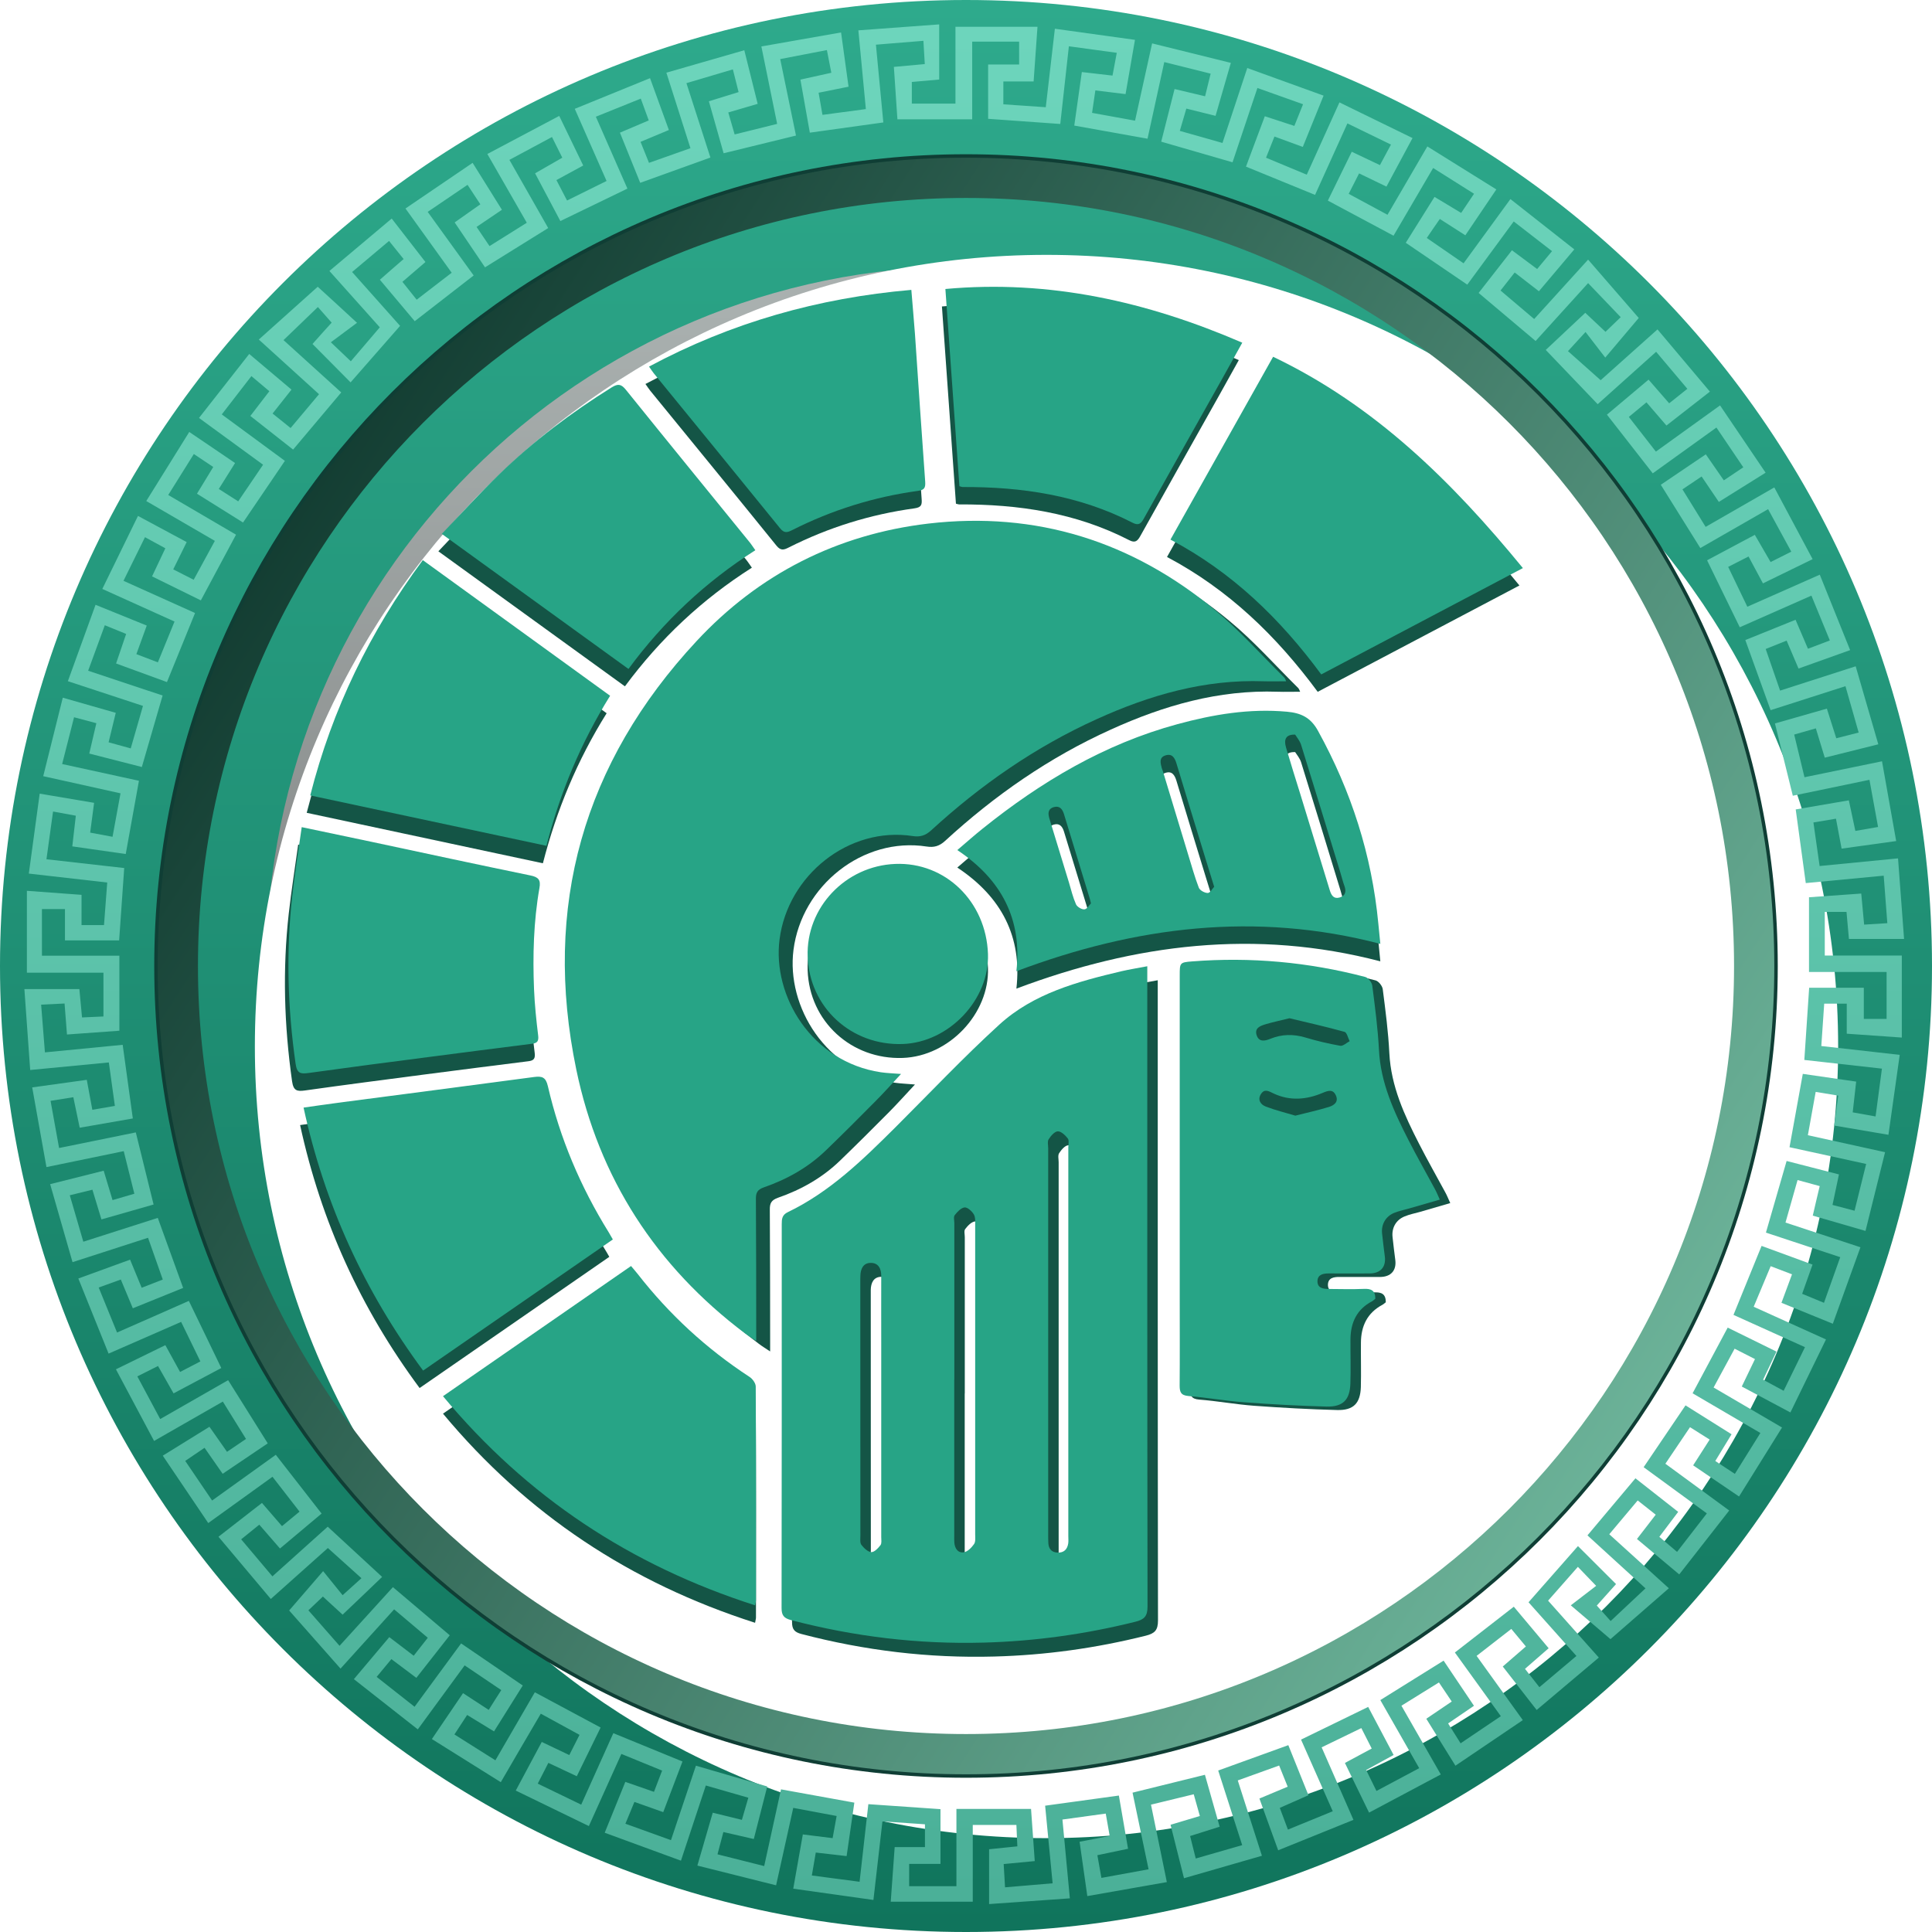 <svg width="20" height="20" viewBox="0 0 24 24" fill="none" xmlns="http://www.w3.org/2000/svg">
    <path d="M12 22.267C17.67 22.267 22.267 17.67 22.267 12C22.267 6.33 17.67 1.733 12 1.733C6.33 1.733 1.733 6.33 1.733 12C1.733 17.67 6.33 22.267 12 22.267Z" fill="url(#paint0_linear_13159_21113)"/>
    <path d="M12 24C18.627 24 24 18.627 24 12C24 5.373 18.627 0 12 0C5.373 0 0 5.373 0 12C0 18.627 5.373 24 12 24Z" fill="url(#paint1_linear_13159_21113)"/>
    <path d="M12 20.158C16.505 20.158 20.158 16.505 20.158 12C20.158 7.495 16.505 3.842 12 3.842C7.495 3.842 3.842 7.495 3.842 12C3.842 16.505 7.495 20.158 12 20.158Z" fill="url(#paint2_linear_13159_21113)"/>
    <path d="M12 19.691C16.248 19.691 19.691 16.248 19.691 12C19.691 7.752 16.248 4.309 12 4.309C7.752 4.309 4.309 7.752 4.309 12C4.309 16.248 7.752 19.691 12 19.691Z" stroke="url(#paint3_linear_13159_21113)" stroke-width="2"/>
    <g filter="url(#filter0_i_13159_21113)">
        <path d="M12 21.834C17.431 21.834 21.834 17.431 21.834 12C21.834 6.569 17.431 2.166 12 2.166C6.569 2.166 2.166 6.569 2.166 12C2.166 17.431 6.569 21.834 12 21.834Z" fill="url(#paint4_linear_13159_21113)"/>
    </g>
    <path d="M12 21.834C17.431 21.834 21.834 17.431 21.834 12C21.834 6.569 17.431 2.166 12 2.166C6.569 2.166 2.166 6.569 2.166 12C2.166 17.431 6.569 21.834 12 21.834Z" stroke="#0F3E35" stroke-width="0.5"/>
    <path d="M18.016 14.945C17.881 14.984 17.758 15.02 17.635 15.056C17.572 15.073 17.508 15.086 17.448 15.111C17.34 15.155 17.286 15.255 17.299 15.369C17.309 15.464 17.321 15.559 17.333 15.653C17.349 15.783 17.278 15.862 17.144 15.863C16.976 15.863 16.807 15.864 16.638 15.863C16.567 15.862 16.498 15.875 16.496 15.959C16.495 16.045 16.568 16.055 16.637 16.055C16.783 16.056 16.929 16.06 17.074 16.054C17.162 16.051 17.215 16.074 17.215 16.177C17.204 16.185 17.19 16.199 17.174 16.208C16.984 16.309 16.907 16.474 16.906 16.68C16.904 16.864 16.91 17.048 16.905 17.232C16.898 17.432 16.814 17.521 16.61 17.516C16.266 17.507 15.922 17.488 15.579 17.463C15.35 17.446 15.124 17.404 14.895 17.386C14.799 17.378 14.784 17.336 14.784 17.254C14.787 16.906 14.785 16.557 14.785 16.209C14.785 14.86 14.785 13.512 14.785 12.163C14.785 12.003 14.785 11.998 14.938 11.986C15.666 11.929 16.383 11.995 17.088 12.179C17.126 12.189 17.172 12.248 17.177 12.288C17.211 12.553 17.246 12.818 17.259 13.084C17.28 13.494 17.446 13.853 17.628 14.208C17.732 14.412 17.846 14.612 17.955 14.814C17.975 14.85 17.99 14.889 18.016 14.946L18.016 14.945Z" fill="#145546"/>
    <path d="M16.369 8.594C15.859 7.903 15.261 7.323 14.497 6.919C14.922 6.16 15.343 5.411 15.771 4.649C17.038 5.253 17.997 6.201 18.875 7.273C18.034 7.717 17.209 8.151 16.369 8.594Z" fill="#145546"/>
    <path d="M5.212 17.242C4.481 16.255 3.989 15.177 3.728 13.976C3.878 13.954 4.016 13.934 4.155 13.915C4.967 13.809 5.779 13.704 6.59 13.596C6.69 13.582 6.736 13.597 6.762 13.71C6.912 14.356 7.167 14.96 7.517 15.524C7.533 15.549 7.548 15.576 7.569 15.613C6.786 16.155 6.006 16.694 5.212 17.243V17.242Z" fill="#145546"/>
    <path d="M6.744 10.724C5.762 10.514 4.792 10.307 3.81 10.097C4.084 9.024 4.553 8.063 5.209 7.175C5.987 7.738 6.758 8.296 7.536 8.86C7.172 9.442 6.915 10.06 6.744 10.724V10.724Z" fill="#145546"/>
    <path d="M3.704 10.492C4.008 10.556 4.284 10.614 4.56 10.672C5.222 10.812 5.882 10.955 6.545 11.091C6.645 11.112 6.676 11.146 6.658 11.249C6.584 11.665 6.573 12.086 6.591 12.507C6.599 12.698 6.618 12.889 6.642 13.078C6.651 13.149 6.632 13.175 6.564 13.183C6.136 13.237 5.707 13.291 5.279 13.347C4.783 13.412 4.286 13.476 3.79 13.546C3.69 13.56 3.645 13.551 3.628 13.431C3.53 12.738 3.509 12.044 3.587 11.349C3.618 11.069 3.663 10.791 3.704 10.492Z" fill="#145546"/>
    <path d="M11.875 6.257C11.817 5.441 11.759 4.628 11.701 3.807C12.994 3.688 14.206 3.962 15.389 4.473C15.303 4.627 15.224 4.771 15.144 4.913C14.818 5.494 14.491 6.075 14.167 6.656C14.132 6.719 14.103 6.75 14.027 6.71C13.364 6.369 12.65 6.263 11.914 6.266C11.907 6.266 11.899 6.263 11.875 6.257L11.875 6.257Z" fill="#145546"/>
    <path d="M5.445 6.849C5.692 6.591 5.918 6.342 6.159 6.108C6.583 5.696 7.053 5.341 7.556 5.029C7.634 4.98 7.674 4.987 7.732 5.059C8.241 5.691 8.754 6.319 9.266 6.949C9.29 6.978 9.31 7.01 9.34 7.052C8.722 7.445 8.201 7.934 7.763 8.526C6.995 7.97 6.234 7.419 5.445 6.848V6.849Z" fill="#145546"/>
    <path d="M8.018 4.77C9.04 4.224 10.121 3.917 11.277 3.818C11.293 4.009 11.31 4.187 11.322 4.366C11.365 4.977 11.405 5.588 11.449 6.199C11.455 6.274 11.443 6.303 11.359 6.315C10.812 6.39 10.292 6.552 9.8 6.8C9.739 6.831 9.7 6.845 9.646 6.779C9.126 6.135 8.601 5.496 8.078 4.854C8.059 4.831 8.043 4.805 8.018 4.77V4.77Z" fill="#145546"/>
    <path d="M9.38 20.159C7.834 19.664 6.546 18.813 5.503 17.561C6.285 17.019 7.057 16.485 7.839 15.944C7.869 15.979 7.896 16.01 7.921 16.042C8.313 16.544 8.775 16.971 9.309 17.319C9.347 17.344 9.388 17.399 9.388 17.44C9.393 18.325 9.391 19.209 9.391 20.094C9.391 20.109 9.386 20.124 9.38 20.158V20.159Z" fill="#145546"/>
    <path d="M14.382 12.177V12.326C14.382 14.927 14.381 17.529 14.385 20.13C14.385 20.251 14.345 20.291 14.234 20.319C13.615 20.474 12.989 20.561 12.351 20.578C11.538 20.6 10.741 20.504 9.955 20.298C9.868 20.275 9.839 20.239 9.839 20.15C9.842 18.56 9.841 16.97 9.841 15.38C9.841 15.316 9.845 15.265 9.916 15.231C10.44 14.979 10.848 14.581 11.253 14.177C11.681 13.75 12.097 13.309 12.543 12.902C12.968 12.515 13.514 12.367 14.061 12.238C14.161 12.215 14.262 12.199 14.382 12.177ZM13.151 16.839C13.151 17.636 13.151 18.432 13.151 19.229C13.151 19.267 13.15 19.305 13.153 19.343C13.157 19.415 13.195 19.457 13.268 19.46C13.346 19.463 13.389 19.42 13.399 19.346C13.404 19.315 13.401 19.284 13.401 19.254C13.401 17.645 13.401 16.037 13.401 14.429C13.401 14.39 13.413 14.341 13.395 14.316C13.364 14.276 13.312 14.226 13.271 14.227C13.231 14.228 13.184 14.283 13.157 14.325C13.139 14.353 13.151 14.4 13.151 14.438C13.151 15.238 13.151 16.038 13.151 16.839ZM11.984 17.311C11.984 17.958 11.984 18.605 11.984 19.253C11.984 19.28 11.983 19.306 11.985 19.333C11.989 19.408 12.029 19.468 12.104 19.456C12.151 19.448 12.2 19.398 12.23 19.354C12.251 19.324 12.243 19.273 12.243 19.231C12.244 17.952 12.244 16.672 12.243 15.393C12.243 15.348 12.248 15.294 12.226 15.259C12.203 15.219 12.149 15.169 12.113 15.173C12.068 15.177 12.021 15.227 11.99 15.268C11.973 15.29 11.985 15.334 11.985 15.369C11.985 16.016 11.985 16.663 11.985 17.311H11.984ZM11.077 17.669C11.077 17.397 11.077 17.125 11.077 16.853C11.077 16.578 11.076 16.302 11.077 16.026C11.078 15.932 11.042 15.86 10.945 15.861C10.852 15.863 10.819 15.936 10.817 16.022C10.817 16.038 10.817 16.053 10.817 16.068C10.817 17.129 10.817 18.191 10.818 19.252C10.818 19.29 10.811 19.337 10.83 19.363C10.861 19.404 10.909 19.452 10.953 19.454C10.991 19.456 11.039 19.405 11.068 19.367C11.085 19.344 11.077 19.301 11.077 19.267C11.077 18.734 11.077 18.202 11.077 17.669V17.669Z" fill="#145546"/>
    <path d="M16.151 8.593C16.053 8.593 15.963 8.596 15.872 8.593C15.14 8.567 14.457 8.764 13.799 9.063C13.035 9.408 12.355 9.881 11.739 10.447C11.669 10.511 11.603 10.53 11.512 10.516C10.718 10.393 9.959 11.003 9.857 11.8C9.767 12.5 10.256 13.321 11.116 13.45C11.19 13.461 11.265 13.463 11.366 13.472C11.25 13.596 11.152 13.706 11.049 13.81C10.846 14.015 10.643 14.217 10.436 14.417C10.215 14.631 9.952 14.779 9.664 14.879C9.583 14.908 9.562 14.946 9.563 15.026C9.567 15.563 9.566 16.099 9.567 16.635C9.567 16.677 9.567 16.719 9.567 16.788C9.509 16.749 9.465 16.723 9.425 16.692C8.322 15.86 7.612 14.764 7.332 13.417C6.912 11.394 7.421 9.605 8.826 8.094C9.6 7.262 10.572 6.767 11.706 6.634C13.046 6.478 14.239 6.855 15.272 7.713C15.578 7.966 15.843 8.267 16.126 8.546C16.138 8.558 16.143 8.577 16.151 8.593V8.593Z" fill="#145546"/>
    <path d="M12.626 12.281C12.699 11.636 12.441 11.141 11.892 10.777C12.003 10.683 12.102 10.594 12.206 10.511C12.932 9.928 13.72 9.458 14.626 9.212C15.07 9.092 15.521 9.016 15.986 9.058C16.162 9.074 16.282 9.129 16.374 9.297C16.786 10.045 17.041 10.839 17.122 11.688C17.13 11.771 17.138 11.854 17.147 11.942C15.597 11.537 14.104 11.725 12.626 12.281H12.626ZM16.09 9.343C15.977 9.338 15.945 9.398 15.975 9.501C16.032 9.695 16.093 9.888 16.153 10.082C16.275 10.48 16.398 10.877 16.519 11.276C16.538 11.338 16.567 11.385 16.638 11.367C16.714 11.347 16.726 11.292 16.701 11.223C16.681 11.169 16.668 11.113 16.651 11.058C16.489 10.529 16.328 9.999 16.163 9.47C16.147 9.418 16.108 9.374 16.089 9.343H16.09ZM15.083 11.233C15.043 11.102 15.009 10.992 14.975 10.883C14.854 10.488 14.733 10.094 14.614 9.699C14.592 9.627 14.558 9.574 14.477 9.601C14.396 9.627 14.416 9.694 14.431 9.755C14.435 9.77 14.442 9.784 14.446 9.798C14.551 10.142 14.655 10.486 14.759 10.829C14.802 10.968 14.84 11.109 14.892 11.244C14.905 11.277 14.965 11.31 15.003 11.31C15.031 11.31 15.06 11.257 15.083 11.232L15.083 11.233ZM13.552 11.438C13.543 11.403 13.541 11.392 13.538 11.381C13.431 11.031 13.324 10.68 13.217 10.33C13.198 10.269 13.164 10.223 13.092 10.243C13.012 10.266 13.018 10.328 13.038 10.391C13.118 10.654 13.198 10.917 13.279 11.18C13.306 11.271 13.329 11.365 13.367 11.452C13.382 11.483 13.438 11.516 13.472 11.513C13.504 11.509 13.531 11.46 13.552 11.439L13.552 11.438Z" fill="#145546"/>
    <path d="M12.273 12.023C12.293 12.59 11.791 13.121 11.215 13.142C10.575 13.165 10.055 12.687 10.033 12.055C10.012 11.448 10.502 10.93 11.121 10.905C11.743 10.881 12.25 11.372 12.273 12.023L12.273 12.023Z" fill="#145546"/>
    <path d="M15.977 8.463C15.88 8.463 15.789 8.466 15.699 8.463C14.966 8.437 14.284 8.634 13.625 8.933C12.862 9.278 12.182 9.751 11.565 10.317C11.495 10.38 11.429 10.4 11.339 10.386C10.544 10.263 9.786 10.873 9.684 11.669C9.593 12.37 10.082 13.191 10.942 13.32C11.016 13.331 11.092 13.333 11.193 13.341C11.077 13.466 10.979 13.576 10.875 13.68C10.673 13.885 10.47 14.087 10.263 14.287C10.042 14.501 9.779 14.649 9.491 14.749C9.409 14.777 9.389 14.816 9.39 14.896C9.394 15.433 9.393 15.969 9.394 16.505C9.394 16.547 9.394 16.589 9.394 16.658C9.335 16.619 9.292 16.593 9.252 16.562C8.149 15.73 7.439 14.634 7.159 13.287C6.739 11.264 7.247 9.475 8.653 7.964C9.426 7.132 10.399 6.637 11.533 6.504C12.873 6.348 14.065 6.725 15.099 7.583C15.404 7.836 15.67 8.137 15.953 8.416C15.965 8.428 15.969 8.447 15.977 8.463V8.463Z" fill="#27A486"/>
    <path d="M14.252 12.003V12.153C14.252 14.754 14.251 17.355 14.255 19.957C14.255 20.078 14.215 20.118 14.104 20.146C13.485 20.3 12.859 20.388 12.221 20.405C11.408 20.427 10.611 20.331 9.825 20.125C9.738 20.102 9.709 20.066 9.709 19.977C9.712 18.387 9.711 16.797 9.711 15.207C9.711 15.143 9.715 15.092 9.786 15.058C10.31 14.806 10.718 14.407 11.123 14.004C11.551 13.577 11.967 13.136 12.413 12.729C12.838 12.341 13.385 12.194 13.931 12.065C14.031 12.042 14.132 12.026 14.252 12.003ZM13.021 16.666C13.021 17.462 13.021 18.259 13.021 19.055C13.021 19.094 13.021 19.132 13.023 19.17C13.027 19.242 13.065 19.284 13.138 19.287C13.216 19.29 13.259 19.247 13.27 19.172C13.274 19.142 13.271 19.111 13.271 19.081C13.271 17.472 13.271 15.864 13.271 14.255C13.271 14.217 13.283 14.168 13.265 14.143C13.234 14.103 13.182 14.053 13.141 14.054C13.101 14.055 13.054 14.11 13.027 14.152C13.009 14.18 13.021 14.226 13.021 14.265C13.021 15.065 13.021 15.865 13.021 16.666ZM11.854 17.138C11.854 17.785 11.854 18.432 11.854 19.079C11.854 19.106 11.853 19.133 11.855 19.16C11.86 19.235 11.899 19.295 11.974 19.283C12.021 19.275 12.07 19.224 12.1 19.181C12.121 19.151 12.114 19.099 12.114 19.058C12.114 17.778 12.114 16.499 12.114 15.22C12.114 15.174 12.118 15.121 12.097 15.085C12.073 15.046 12.019 14.996 11.983 14.999C11.938 15.004 11.892 15.054 11.86 15.095C11.843 15.117 11.855 15.161 11.855 15.196C11.855 15.843 11.855 16.49 11.855 17.138H11.854ZM10.947 17.496C10.947 17.224 10.947 16.952 10.947 16.68C10.947 16.404 10.946 16.128 10.947 15.853C10.948 15.759 10.912 15.687 10.815 15.688C10.723 15.689 10.69 15.763 10.688 15.849C10.687 15.865 10.687 15.88 10.687 15.895C10.687 16.956 10.687 18.017 10.688 19.078C10.688 19.116 10.681 19.164 10.7 19.19C10.731 19.23 10.78 19.278 10.823 19.281C10.861 19.283 10.909 19.232 10.938 19.194C10.955 19.171 10.947 19.128 10.947 19.093C10.947 18.561 10.947 18.028 10.947 17.496V17.496Z" fill="#27A486"/>
    <path d="M17.886 14.902C17.752 14.941 17.628 14.977 17.505 15.012C17.442 15.03 17.378 15.043 17.318 15.067C17.211 15.112 17.156 15.212 17.169 15.326C17.179 15.421 17.191 15.516 17.203 15.61C17.219 15.74 17.148 15.819 17.014 15.819C16.846 15.82 16.677 15.82 16.509 15.819C16.437 15.819 16.368 15.832 16.366 15.915C16.365 16.002 16.438 16.012 16.507 16.012C16.653 16.013 16.799 16.017 16.944 16.011C17.032 16.007 17.085 16.03 17.085 16.133C17.074 16.142 17.06 16.156 17.044 16.165C16.854 16.265 16.778 16.43 16.776 16.637C16.775 16.821 16.781 17.005 16.775 17.188C16.768 17.389 16.684 17.477 16.48 17.473C16.137 17.464 15.792 17.445 15.449 17.419C15.22 17.402 14.994 17.361 14.765 17.342C14.669 17.334 14.654 17.293 14.654 17.211C14.657 16.863 14.655 16.514 14.655 16.165C14.655 14.817 14.655 13.468 14.655 12.12C14.655 11.96 14.655 11.955 14.808 11.943C15.536 11.886 16.253 11.951 16.959 12.136C16.996 12.146 17.042 12.204 17.047 12.245C17.081 12.51 17.116 12.775 17.13 13.041C17.15 13.451 17.316 13.81 17.498 14.165C17.602 14.369 17.716 14.569 17.825 14.771C17.845 14.807 17.86 14.845 17.886 14.903L17.886 14.902ZM16.018 12.649C15.911 12.676 15.814 12.696 15.72 12.724C15.658 12.743 15.584 12.769 15.609 12.855C15.636 12.947 15.711 12.933 15.779 12.905C15.923 12.846 16.066 12.844 16.215 12.888C16.358 12.931 16.503 12.965 16.649 12.991C16.684 12.997 16.727 12.954 16.766 12.934C16.745 12.894 16.732 12.826 16.702 12.818C16.475 12.755 16.244 12.703 16.018 12.649ZM16.091 13.859C16.237 13.822 16.375 13.792 16.508 13.751C16.57 13.732 16.633 13.689 16.594 13.606C16.558 13.528 16.5 13.547 16.431 13.576C16.231 13.661 16.024 13.679 15.822 13.584C15.761 13.555 15.71 13.521 15.665 13.589C15.618 13.66 15.659 13.722 15.724 13.746C15.843 13.792 15.968 13.822 16.091 13.859V13.859Z" fill="#27A486"/>
    <path d="M12.626 12.065C12.699 11.419 12.441 10.925 11.892 10.56C12.003 10.466 12.102 10.377 12.206 10.294C12.932 9.711 13.72 9.242 14.626 8.996C15.07 8.875 15.521 8.799 15.986 8.841C16.162 8.857 16.282 8.912 16.374 9.081C16.786 9.829 17.041 10.622 17.122 11.472C17.13 11.555 17.138 11.638 17.147 11.725C15.597 11.32 14.104 11.509 12.626 12.065H12.626ZM16.09 9.126C15.977 9.121 15.945 9.181 15.975 9.284C16.032 9.479 16.093 9.672 16.153 9.865C16.275 10.263 16.398 10.661 16.519 11.059C16.538 11.121 16.567 11.169 16.638 11.15C16.714 11.13 16.726 11.075 16.701 11.006C16.681 10.952 16.668 10.896 16.651 10.841C16.489 10.312 16.328 9.782 16.163 9.253C16.147 9.202 16.108 9.157 16.089 9.126H16.09ZM15.083 11.016C15.043 10.885 15.009 10.776 14.975 10.666C14.854 10.271 14.733 9.877 14.614 9.482C14.592 9.41 14.558 9.358 14.477 9.384C14.396 9.41 14.416 9.478 14.431 9.538C14.435 9.553 14.442 9.567 14.446 9.581C14.551 9.925 14.655 10.269 14.759 10.613C14.802 10.752 14.84 10.892 14.892 11.027C14.905 11.061 14.965 11.093 15.003 11.093C15.031 11.094 15.06 11.04 15.083 11.016L15.083 11.016ZM13.552 11.222C13.543 11.187 13.541 11.175 13.538 11.165C13.431 10.814 13.324 10.463 13.217 10.113C13.198 10.052 13.164 10.006 13.092 10.026C13.012 10.049 13.018 10.111 13.038 10.175C13.118 10.438 13.198 10.7 13.279 10.963C13.306 11.055 13.329 11.149 13.367 11.235C13.382 11.266 13.438 11.3 13.472 11.296C13.504 11.293 13.531 11.243 13.552 11.222L13.552 11.222Z" fill="#27A486"/>
    <path d="M9.38 19.942C7.834 19.447 6.546 18.597 5.503 17.344C6.285 16.803 7.057 16.268 7.839 15.727C7.869 15.763 7.896 15.793 7.921 15.825C8.313 16.328 8.775 16.754 9.309 17.103C9.347 17.127 9.388 17.182 9.388 17.224C9.393 18.108 9.391 18.993 9.391 19.877C9.391 19.892 9.386 19.907 9.38 19.942V19.942Z" fill="#27A486"/>
    <path d="M16.413 8.378C15.903 7.686 15.305 7.107 14.54 6.703C14.966 5.944 15.387 5.194 15.815 4.432C17.082 5.037 18.04 5.985 18.918 7.057C18.077 7.5 17.253 7.935 16.413 8.378Z" fill="#27A486"/>
    <path d="M5.256 17.026C4.525 16.038 4.032 14.96 3.771 13.759C3.921 13.738 4.06 13.717 4.199 13.699C5.011 13.592 5.823 13.488 6.634 13.379C6.733 13.366 6.78 13.38 6.806 13.493C6.955 14.139 7.211 14.743 7.561 15.307C7.577 15.333 7.591 15.359 7.613 15.397C6.829 15.938 6.049 16.477 5.256 17.026V17.026Z" fill="#27A486"/>
    <path d="M6.788 10.507C5.806 10.298 4.835 10.091 3.854 9.881C4.127 8.807 4.596 7.846 5.252 6.958C6.031 7.522 6.801 8.08 7.579 8.643C7.216 9.226 6.958 9.844 6.788 10.507V10.507Z" fill="#27A486"/>
    <path d="M3.748 10.275C4.052 10.339 4.328 10.397 4.604 10.455C5.265 10.596 5.926 10.739 6.588 10.875C6.688 10.895 6.72 10.93 6.701 11.032C6.628 11.448 6.617 11.869 6.634 12.29C6.642 12.481 6.662 12.672 6.685 12.861C6.694 12.933 6.675 12.958 6.608 12.966C6.179 13.02 5.751 13.075 5.323 13.131C4.826 13.195 4.329 13.26 3.834 13.329C3.733 13.343 3.689 13.335 3.672 13.214C3.573 12.521 3.553 11.828 3.63 11.132C3.661 10.852 3.706 10.574 3.748 10.275Z" fill="#27A486"/>
    <path d="M11.918 6.04C11.86 5.224 11.802 4.412 11.744 3.59C13.037 3.472 14.249 3.746 15.432 4.257C15.346 4.411 15.267 4.554 15.187 4.697C14.861 5.278 14.534 5.858 14.21 6.44C14.175 6.503 14.146 6.533 14.07 6.494C13.407 6.153 12.693 6.047 11.957 6.05C11.95 6.05 11.942 6.046 11.918 6.04L11.918 6.04Z" fill="#27A486"/>
    <path d="M5.488 6.632C5.736 6.374 5.962 6.125 6.202 5.891C6.627 5.479 7.097 5.125 7.599 4.812C7.677 4.764 7.717 4.77 7.775 4.842C8.284 5.474 8.798 6.103 9.309 6.732C9.333 6.761 9.353 6.793 9.383 6.835C8.765 7.228 8.244 7.717 7.807 8.31C7.038 7.754 6.277 7.203 5.488 6.632V6.632Z" fill="#27A486"/>
    <path d="M8.062 4.554C9.083 4.007 10.165 3.701 11.321 3.601C11.336 3.793 11.353 3.971 11.366 4.149C11.408 4.76 11.448 5.371 11.493 5.982C11.498 6.057 11.486 6.087 11.402 6.098C10.856 6.173 10.336 6.335 9.843 6.584C9.782 6.615 9.743 6.628 9.69 6.562C9.169 5.919 8.645 5.279 8.122 4.638C8.103 4.614 8.087 4.589 8.062 4.553V4.554Z" fill="#27A486"/>
    <path d="M12.273 11.85C12.293 12.416 11.791 12.948 11.215 12.969C10.575 12.992 10.055 12.514 10.033 11.882C10.012 11.275 10.502 10.757 11.121 10.732C11.743 10.707 12.25 11.199 12.273 11.85L12.273 11.85Z" fill="#27A486"/>
    <path d="M12 21.791C17.407 21.791 21.791 17.407 21.791 12C21.791 6.593 17.407 2.209 12 2.209C6.593 2.209 2.209 6.593 2.209 12C2.209 17.407 6.593 21.791 12 21.791Z" stroke="url(#paint5_linear_13159_21113)" stroke-width="0.5"/>
    <path d="M19.558 3.096C19.404 3.279 19.265 3.444 19.117 3.618C19.014 3.538 18.92 3.466 18.816 3.385C18.756 3.462 18.701 3.53 18.64 3.609C18.78 3.728 18.912 3.839 19.058 3.963C19.276 3.723 19.489 3.488 19.728 3.225C19.949 3.48 20.165 3.728 20.357 3.95C20.25 4.077 20.107 4.245 19.941 4.442C19.849 4.323 19.777 4.228 19.696 4.124C19.611 4.216 19.551 4.282 19.478 4.362C19.608 4.478 19.738 4.593 19.884 4.723C20.101 4.53 20.337 4.318 20.59 4.092C20.805 4.348 21.014 4.595 21.241 4.865C21.059 5.007 20.886 5.142 20.701 5.286C20.618 5.19 20.541 5.1 20.453 4.998C20.378 5.059 20.311 5.116 20.234 5.179C20.346 5.323 20.453 5.46 20.57 5.61C20.834 5.42 21.092 5.235 21.367 5.036C21.554 5.312 21.736 5.58 21.933 5.872C21.735 5.996 21.549 6.112 21.352 6.235C21.279 6.127 21.212 6.029 21.138 5.919C21.058 5.972 20.985 6.022 20.9 6.079C20.995 6.234 21.086 6.38 21.188 6.545C21.467 6.384 21.742 6.227 22.041 6.055C22.199 6.351 22.354 6.64 22.517 6.946C22.301 7.051 22.104 7.147 21.9 7.247C21.838 7.131 21.784 7.03 21.721 6.913C21.638 6.955 21.561 6.995 21.468 7.042C21.547 7.206 21.622 7.361 21.706 7.537C22.003 7.406 22.292 7.278 22.606 7.139C22.733 7.454 22.855 7.758 22.983 8.076C22.759 8.157 22.556 8.229 22.342 8.305C22.291 8.185 22.244 8.076 22.194 7.958C22.107 7.993 22.03 8.024 21.934 8.062C21.993 8.232 22.049 8.394 22.113 8.579C22.42 8.48 22.721 8.384 23.052 8.277C23.145 8.598 23.236 8.913 23.333 9.246C23.103 9.304 22.889 9.357 22.668 9.412C22.629 9.283 22.594 9.17 22.557 9.048C22.464 9.075 22.385 9.097 22.288 9.125C22.33 9.301 22.371 9.468 22.416 9.655C22.735 9.589 23.045 9.526 23.379 9.457C23.439 9.792 23.495 10.11 23.555 10.448C23.318 10.481 23.101 10.511 22.877 10.542C22.852 10.409 22.831 10.298 22.807 10.17C22.713 10.186 22.627 10.2 22.527 10.217C22.553 10.401 22.577 10.571 22.604 10.758C22.928 10.726 23.239 10.696 23.578 10.663C23.603 10.995 23.627 11.317 23.653 11.664H22.968C22.959 11.562 22.949 11.45 22.938 11.328H22.668V11.87H23.625V12.889C23.382 12.871 23.164 12.856 22.941 12.841V12.468H22.661C22.65 12.633 22.638 12.804 22.625 12.994C22.949 13.031 23.258 13.065 23.599 13.104C23.553 13.434 23.508 13.753 23.459 14.097C23.224 14.057 23.009 14.021 22.785 13.982C22.802 13.851 22.818 13.739 22.835 13.61C22.741 13.595 22.655 13.581 22.555 13.564C22.521 13.75 22.491 13.919 22.458 14.102C22.775 14.171 23.079 14.239 23.417 14.313C23.336 14.638 23.258 14.956 23.174 15.291C22.946 15.225 22.74 15.165 22.519 15.101C22.548 14.976 22.574 14.862 22.605 14.734C22.511 14.708 22.426 14.685 22.33 14.659C22.279 14.84 22.231 15.007 22.18 15.187C22.488 15.289 22.785 15.387 23.111 15.494C22.997 15.809 22.886 16.117 22.768 16.444C22.548 16.354 22.344 16.271 22.13 16.184C22.175 16.061 22.216 15.951 22.261 15.83C22.169 15.795 22.091 15.765 21.996 15.729C21.926 15.896 21.86 16.054 21.785 16.233C22.081 16.367 22.369 16.498 22.683 16.639C22.535 16.941 22.392 17.235 22.241 17.546C22.031 17.434 21.841 17.333 21.637 17.224C21.692 17.109 21.743 17.003 21.801 16.883C21.719 16.842 21.641 16.802 21.548 16.754C21.461 16.915 21.379 17.067 21.287 17.236C21.564 17.398 21.839 17.558 22.137 17.733C21.96 18.017 21.787 18.296 21.603 18.59C21.406 18.456 21.223 18.332 21.033 18.203C21.101 18.097 21.163 18.001 21.238 17.883C21.158 17.833 21.081 17.784 20.994 17.729C20.89 17.884 20.793 18.027 20.688 18.183C20.955 18.378 21.211 18.566 21.481 18.764C21.271 19.032 21.072 19.287 20.86 19.558C20.679 19.407 20.512 19.266 20.335 19.118C20.415 19.014 20.488 18.92 20.568 18.816C20.493 18.757 20.423 18.702 20.344 18.639C20.225 18.78 20.114 18.912 19.991 19.059C20.23 19.276 20.465 19.489 20.731 19.73C20.477 19.951 20.229 20.167 20.006 20.362C19.876 20.251 19.708 20.108 19.513 19.942C19.631 19.852 19.726 19.779 19.828 19.7C19.74 19.608 19.678 19.544 19.601 19.464C19.474 19.608 19.359 19.739 19.231 19.884C19.424 20.101 19.636 20.338 19.861 20.591C19.605 20.806 19.358 21.015 19.089 21.242C18.946 21.058 18.811 20.885 18.668 20.702C18.764 20.619 18.853 20.541 18.955 20.453C18.895 20.38 18.839 20.312 18.774 20.235C18.631 20.347 18.494 20.453 18.343 20.57C18.533 20.834 18.718 21.091 18.917 21.368C18.639 21.556 18.366 21.741 18.08 21.934C17.955 21.733 17.842 21.55 17.718 21.351C17.824 21.28 17.922 21.213 18.034 21.137C17.982 21.059 17.933 20.987 17.875 20.9C17.717 20.998 17.567 21.091 17.409 21.189C17.574 21.477 17.732 21.752 17.898 22.043C17.598 22.202 17.312 22.355 17.007 22.517C16.903 22.302 16.806 22.105 16.707 21.9C16.822 21.838 16.922 21.784 17.04 21.721C16.998 21.639 16.959 21.561 16.911 21.467C16.748 21.546 16.594 21.621 16.418 21.706C16.548 22.002 16.675 22.292 16.813 22.607C16.5 22.733 16.196 22.856 15.878 22.985C15.797 22.761 15.723 22.558 15.645 22.342C15.762 22.293 15.871 22.247 15.996 22.195C15.961 22.107 15.928 22.026 15.89 21.932C15.714 21.996 15.552 22.054 15.376 22.117C15.476 22.429 15.573 22.731 15.676 23.053C15.352 23.146 15.041 23.236 14.708 23.332C14.652 23.106 14.598 22.893 14.541 22.668C14.668 22.63 14.781 22.596 14.905 22.559C14.88 22.47 14.858 22.39 14.829 22.289C14.653 22.331 14.481 22.373 14.298 22.418C14.364 22.743 14.428 23.053 14.495 23.38C14.159 23.439 13.845 23.495 13.507 23.554C13.475 23.324 13.443 23.107 13.411 22.879C13.543 22.854 13.659 22.831 13.785 22.807C13.768 22.712 13.754 22.631 13.736 22.529C13.558 22.554 13.388 22.577 13.198 22.603C13.228 22.927 13.258 23.243 13.29 23.582C12.951 23.606 12.63 23.629 12.287 23.653V22.972C12.392 22.961 12.508 22.949 12.638 22.936C12.634 22.839 12.63 22.758 12.626 22.67H12.084V23.624H11.065C11.082 23.383 11.098 23.169 11.114 22.945H11.49V22.662C11.323 22.651 11.156 22.639 10.962 22.626C10.925 22.947 10.889 23.261 10.85 23.602C10.517 23.555 10.197 23.51 9.854 23.462C9.896 23.225 9.934 23.009 9.973 22.788C10.105 22.804 10.217 22.818 10.343 22.834C10.36 22.741 10.374 22.661 10.393 22.559C10.212 22.525 10.043 22.494 9.854 22.458C9.784 22.774 9.716 23.083 9.641 23.42C9.312 23.338 8.994 23.258 8.663 23.175C8.73 22.946 8.79 22.739 8.854 22.518C8.979 22.549 9.088 22.576 9.216 22.607C9.242 22.52 9.266 22.437 9.296 22.332C9.121 22.282 8.956 22.235 8.768 22.18C8.665 22.489 8.566 22.789 8.459 23.114C8.14 22.997 7.832 22.884 7.512 22.767C7.6 22.549 7.681 22.349 7.768 22.135C7.885 22.176 7.996 22.214 8.124 22.259C8.157 22.173 8.188 22.092 8.225 21.995C8.054 21.925 7.894 21.859 7.719 21.788C7.584 22.087 7.454 22.376 7.315 22.684C7.013 22.537 6.722 22.396 6.407 22.243C6.519 22.034 6.622 21.841 6.73 21.639C6.85 21.696 6.957 21.747 7.072 21.802C7.114 21.719 7.152 21.645 7.199 21.551C7.042 21.465 6.887 21.38 6.718 21.288C6.552 21.57 6.392 21.845 6.221 22.139C5.934 21.959 5.655 21.785 5.365 21.603C5.5 21.403 5.624 21.221 5.752 21.033C5.861 21.104 5.956 21.166 6.071 21.241C6.123 21.157 6.173 21.079 6.227 20.995C6.075 20.892 5.936 20.798 5.772 20.688C5.581 20.949 5.391 21.209 5.19 21.483C4.919 21.27 4.66 21.066 4.396 20.859C4.549 20.677 4.688 20.512 4.836 20.337C4.94 20.416 5.034 20.488 5.139 20.568C5.197 20.493 5.252 20.424 5.314 20.345C5.175 20.227 5.042 20.115 4.896 19.992C4.678 20.233 4.465 20.468 4.23 20.728C4.006 20.475 3.789 20.229 3.592 20.006C3.704 19.877 3.848 19.71 4.014 19.517C4.106 19.63 4.181 19.723 4.256 19.816C4.345 19.736 4.411 19.676 4.49 19.605C4.345 19.474 4.215 19.358 4.073 19.23C3.852 19.427 3.615 19.639 3.364 19.863C3.148 19.607 2.939 19.358 2.714 19.09C2.897 18.948 3.071 18.812 3.254 18.67C3.338 18.767 3.415 18.856 3.503 18.958C3.577 18.897 3.644 18.841 3.721 18.778C3.608 18.633 3.502 18.495 3.385 18.345C3.121 18.535 2.864 18.721 2.587 18.92C2.399 18.641 2.215 18.368 2.022 18.083C2.224 17.957 2.408 17.844 2.602 17.724C2.677 17.831 2.745 17.928 2.82 18.035C2.899 17.981 2.972 17.932 3.056 17.875C2.96 17.72 2.869 17.573 2.768 17.411C2.487 17.572 2.212 17.729 1.914 17.9C1.756 17.602 1.602 17.313 1.44 17.01C1.653 16.905 1.846 16.811 2.054 16.71C2.115 16.822 2.172 16.925 2.237 17.043C2.321 16.999 2.398 16.959 2.489 16.912C2.408 16.747 2.333 16.592 2.25 16.421C1.951 16.552 1.661 16.679 1.349 16.815C1.223 16.503 1.103 16.203 0.973 15.882C1.194 15.802 1.399 15.727 1.616 15.648C1.665 15.768 1.71 15.877 1.76 15.997C1.848 15.963 1.925 15.933 2.022 15.895C1.961 15.721 1.902 15.554 1.839 15.376C1.524 15.477 1.223 15.575 0.901 15.679C0.808 15.353 0.719 15.042 0.623 14.71C0.85 14.653 1.063 14.6 1.288 14.543C1.326 14.671 1.36 14.784 1.398 14.908C1.49 14.881 1.569 14.858 1.669 14.829C1.625 14.652 1.582 14.481 1.537 14.3C1.215 14.366 0.91 14.43 0.577 14.498C0.517 14.166 0.461 13.849 0.4 13.508C0.633 13.475 0.85 13.445 1.078 13.414C1.102 13.543 1.123 13.654 1.147 13.786C1.238 13.77 1.323 13.756 1.427 13.738C1.402 13.558 1.379 13.388 1.352 13.198C1.027 13.229 0.712 13.259 0.375 13.292C0.351 12.951 0.328 12.629 0.303 12.287H0.986C0.995 12.391 1.006 12.503 1.019 12.639C1.111 12.635 1.197 12.631 1.285 12.627V12.083H0.334V11.066C0.577 11.083 0.791 11.099 1.013 11.116V11.492H1.292C1.304 11.328 1.317 11.157 1.332 10.963C1.011 10.926 0.701 10.891 0.358 10.852C0.402 10.528 0.445 10.209 0.493 9.859C0.728 9.898 0.943 9.935 1.169 9.973C1.152 10.1 1.137 10.212 1.12 10.343C1.21 10.36 1.296 10.376 1.398 10.395C1.432 10.21 1.463 10.04 1.497 9.855C1.18 9.785 0.87 9.716 0.537 9.642C0.619 9.314 0.697 9 0.78 8.667C1.005 8.731 1.211 8.79 1.438 8.855C1.408 8.978 1.38 9.092 1.349 9.221C1.441 9.247 1.525 9.27 1.624 9.297C1.675 9.119 1.723 8.953 1.776 8.769C1.464 8.666 1.163 8.567 0.843 8.462C0.958 8.144 1.068 7.84 1.187 7.513C1.404 7.601 1.608 7.683 1.823 7.771C1.78 7.892 1.739 8.002 1.694 8.126C1.784 8.16 1.865 8.191 1.961 8.228C2.032 8.054 2.098 7.893 2.168 7.721C1.867 7.585 1.578 7.455 1.271 7.316C1.419 7.013 1.561 6.722 1.714 6.409C1.923 6.521 2.117 6.625 2.319 6.734C2.261 6.851 2.211 6.953 2.152 7.073C2.233 7.114 2.311 7.154 2.406 7.202C2.491 7.046 2.573 6.894 2.669 6.719C2.39 6.557 2.111 6.395 1.817 6.224C1.995 5.937 2.167 5.662 2.351 5.366C2.546 5.497 2.727 5.621 2.92 5.752C2.852 5.86 2.79 5.96 2.718 6.074C2.799 6.125 2.873 6.173 2.959 6.228C3.062 6.076 3.159 5.933 3.268 5.773C3.004 5.58 2.747 5.393 2.472 5.192C2.683 4.924 2.885 4.666 3.096 4.397C3.281 4.552 3.449 4.694 3.621 4.84C3.539 4.944 3.468 5.033 3.386 5.137C3.459 5.196 3.527 5.25 3.61 5.317C3.729 5.175 3.844 5.039 3.963 4.897C3.718 4.674 3.481 4.46 3.215 4.218C3.467 3.992 3.709 3.775 3.947 3.562C4.088 3.69 4.25 3.839 4.435 4.01C4.319 4.096 4.223 4.168 4.11 4.252C4.211 4.347 4.276 4.409 4.358 4.488C4.477 4.349 4.589 4.216 4.718 4.066C4.531 3.857 4.32 3.62 4.092 3.366C4.35 3.149 4.601 2.938 4.866 2.715C5.01 2.901 5.142 3.071 5.285 3.255C5.192 3.336 5.102 3.412 4.999 3.501C5.057 3.574 5.111 3.642 5.176 3.723C5.32 3.612 5.457 3.506 5.611 3.388C5.423 3.126 5.238 2.869 5.037 2.59C5.313 2.402 5.585 2.217 5.871 2.023C5.997 2.225 6.114 2.412 6.235 2.606C6.124 2.681 6.025 2.748 5.92 2.819C5.976 2.902 6.027 2.976 6.081 3.057C6.237 2.959 6.384 2.867 6.544 2.767C6.382 2.483 6.223 2.208 6.054 1.913C6.355 1.754 6.646 1.6 6.947 1.44C7.052 1.657 7.146 1.851 7.245 2.056C7.131 2.119 7.027 2.175 6.912 2.237C6.957 2.324 6.998 2.402 7.044 2.491C7.213 2.407 7.367 2.331 7.535 2.248C7.404 1.951 7.278 1.665 7.14 1.352C7.45 1.226 7.753 1.102 8.075 0.971C8.155 1.193 8.229 1.394 8.309 1.615C8.19 1.664 8.077 1.712 7.957 1.762C7.993 1.851 8.024 1.928 8.062 2.023C8.233 1.962 8.396 1.905 8.577 1.841C8.479 1.532 8.382 1.231 8.278 0.903C8.601 0.81 8.915 0.72 9.246 0.624C9.304 0.855 9.356 1.064 9.412 1.29C9.289 1.326 9.177 1.359 9.047 1.397C9.074 1.491 9.099 1.574 9.126 1.67C9.307 1.626 9.474 1.584 9.654 1.539C9.588 1.216 9.525 0.906 9.458 0.577C9.796 0.518 10.114 0.462 10.448 0.403C10.481 0.64 10.51 0.853 10.541 1.077C10.411 1.103 10.296 1.126 10.169 1.152C10.185 1.243 10.199 1.325 10.217 1.427C10.394 1.404 10.563 1.381 10.756 1.355C10.725 1.031 10.695 0.716 10.663 0.377C11.001 0.352 11.323 0.329 11.667 0.303V0.988C11.562 0.998 11.446 1.007 11.327 1.018V1.287H11.869V0.333H12.888C12.871 0.574 12.856 0.788 12.84 1.012H12.464V1.296C12.631 1.307 12.799 1.318 12.991 1.332C13.029 1.01 13.065 0.696 13.104 0.357C13.44 0.404 13.759 0.448 14.099 0.495C14.058 0.731 14.021 0.943 13.982 1.169C13.856 1.153 13.739 1.139 13.607 1.123C13.592 1.22 13.58 1.306 13.566 1.402C13.747 1.435 13.912 1.465 14.1 1.499C14.169 1.186 14.237 0.878 14.312 0.539C14.639 0.62 14.957 0.698 15.29 0.781C15.224 1.01 15.164 1.217 15.1 1.439C14.978 1.409 14.869 1.382 14.737 1.349C14.711 1.438 14.685 1.526 14.656 1.626C14.84 1.677 15.006 1.725 15.186 1.776C15.289 1.466 15.386 1.17 15.494 0.845C15.808 0.958 16.116 1.07 16.442 1.188C16.353 1.408 16.27 1.612 16.184 1.825C16.064 1.781 15.959 1.742 15.832 1.696C15.798 1.781 15.766 1.861 15.727 1.959C15.896 2.03 16.055 2.096 16.233 2.17C16.368 1.872 16.498 1.583 16.639 1.272C16.942 1.42 17.236 1.564 17.547 1.715C17.434 1.926 17.332 2.115 17.223 2.318C17.106 2.262 17 2.211 16.883 2.154C16.84 2.238 16.8 2.317 16.754 2.408C16.916 2.495 17.067 2.577 17.236 2.668C17.399 2.389 17.559 2.115 17.731 1.819C18.018 1.997 18.297 2.171 18.588 2.353C18.454 2.552 18.33 2.735 18.203 2.923C18.095 2.854 17.999 2.792 17.886 2.72C17.834 2.794 17.785 2.867 17.724 2.956C17.874 3.059 18.016 3.157 18.181 3.271C18.373 3.008 18.562 2.747 18.763 2.473C19.035 2.687 19.293 2.891 19.558 3.099L19.558 3.096ZM1.5 15.895C1.402 15.931 1.32 15.96 1.226 15.994C1.307 16.192 1.378 16.369 1.454 16.553C1.763 16.418 2.052 16.29 2.346 16.16C2.485 16.449 2.616 16.718 2.749 16.994C2.543 17.104 2.353 17.205 2.156 17.309C2.088 17.189 2.027 17.082 1.963 16.969C1.871 17.016 1.792 17.055 1.706 17.098C1.806 17.284 1.896 17.452 1.99 17.628C2.284 17.459 2.555 17.305 2.834 17.145C3 17.411 3.159 17.665 3.326 17.93C3.136 18.058 2.954 18.181 2.766 18.308C2.685 18.192 2.617 18.094 2.541 17.985C2.458 18.042 2.382 18.094 2.301 18.148C2.418 18.32 2.522 18.474 2.635 18.64C2.905 18.447 3.162 18.261 3.426 18.072C3.617 18.318 3.802 18.554 3.995 18.802C3.82 18.949 3.652 19.09 3.478 19.236C3.387 19.131 3.306 19.038 3.221 18.94C3.139 19.007 3.071 19.061 2.996 19.122C3.135 19.287 3.257 19.432 3.384 19.582C3.638 19.354 3.87 19.145 4.071 18.965C4.304 19.181 4.524 19.384 4.747 19.589C4.58 19.75 4.42 19.902 4.256 20.058C4.182 19.99 4.095 19.91 4.011 19.833C3.939 19.901 3.876 19.961 3.831 20.004C3.96 20.151 4.086 20.294 4.218 20.445C4.451 20.189 4.664 19.954 4.881 19.716C5.123 19.922 5.352 20.115 5.587 20.314C5.444 20.497 5.311 20.666 5.172 20.843C5.061 20.759 4.963 20.685 4.862 20.61C4.796 20.69 4.743 20.754 4.679 20.831C4.837 20.956 4.987 21.074 5.15 21.202C5.345 20.937 5.533 20.68 5.728 20.415C5.988 20.592 6.238 20.764 6.494 20.938C6.368 21.139 6.253 21.322 6.137 21.508C6.019 21.436 5.918 21.374 5.803 21.304C5.749 21.387 5.702 21.459 5.645 21.546C5.82 21.657 5.982 21.758 6.154 21.867C6.324 21.574 6.483 21.3 6.644 21.022C6.927 21.174 7.19 21.315 7.461 21.46C7.36 21.667 7.265 21.861 7.165 22.065C7.041 22.007 6.93 21.955 6.812 21.899C6.764 21.994 6.724 22.071 6.68 22.157C6.869 22.248 7.04 22.331 7.22 22.418C7.358 22.11 7.488 21.822 7.619 21.53C7.92 21.653 8.195 21.766 8.478 21.882C8.394 22.104 8.318 22.304 8.239 22.511C8.109 22.465 8.003 22.427 7.881 22.384C7.844 22.473 7.811 22.554 7.769 22.655C7.963 22.725 8.146 22.791 8.335 22.859C8.443 22.536 8.544 22.236 8.645 21.934C8.953 22.024 9.234 22.106 9.531 22.192C9.473 22.419 9.419 22.631 9.364 22.845C9.224 22.812 9.109 22.786 8.986 22.758C8.96 22.857 8.939 22.937 8.913 23.035C9.112 23.085 9.296 23.131 9.493 23.181C9.565 22.854 9.633 22.544 9.702 22.228C10.016 22.285 10.31 22.338 10.613 22.393C10.579 22.626 10.548 22.839 10.517 23.057C10.38 23.041 10.263 23.028 10.134 23.013C10.117 23.111 10.103 23.196 10.085 23.298C10.294 23.326 10.482 23.35 10.678 23.376C10.717 23.037 10.752 22.727 10.787 22.412C11.102 22.434 11.395 22.454 11.683 22.474V23.154H11.294V23.431H11.881V22.471H12.808C12.823 22.68 12.838 22.893 12.854 23.119C12.717 23.132 12.6 23.143 12.468 23.156C12.474 23.253 12.479 23.34 12.485 23.445C12.692 23.427 12.88 23.412 13.076 23.395C13.044 23.059 13.014 22.749 12.983 22.431C13.301 22.387 13.596 22.346 13.899 22.305C13.939 22.537 13.976 22.749 14.013 22.966C13.877 22.994 13.761 23.018 13.632 23.046C13.65 23.146 13.665 23.231 13.682 23.328C13.889 23.291 14.076 23.256 14.268 23.221C14.198 22.889 14.134 22.584 14.069 22.269C14.377 22.193 14.667 22.122 14.968 22.047C15.031 22.269 15.09 22.475 15.151 22.692C15.022 22.733 14.909 22.769 14.784 22.808C14.807 22.901 14.829 22.986 14.854 23.087C15.054 23.029 15.237 22.977 15.431 22.921C15.328 22.602 15.232 22.301 15.133 21.994C15.431 21.886 15.712 21.785 16.004 21.679C16.09 21.894 16.171 22.093 16.254 22.301C16.128 22.357 16.015 22.406 15.898 22.458C15.934 22.555 15.965 22.636 15.999 22.728C16.2 22.646 16.375 22.574 16.556 22.5C16.419 22.19 16.292 21.904 16.162 21.61C16.445 21.472 16.714 21.341 16.996 21.204C17.104 21.408 17.207 21.602 17.312 21.801C17.19 21.868 17.086 21.925 16.971 21.988C17.015 22.078 17.054 22.157 17.099 22.248C17.28 22.151 17.449 22.062 17.63 21.965C17.465 21.676 17.308 21.401 17.147 21.119C17.416 20.951 17.669 20.793 17.933 20.629C18.06 20.818 18.18 20.997 18.31 21.19C18.197 21.267 18.095 21.337 17.989 21.409C18.045 21.498 18.092 21.573 18.144 21.656C18.319 21.538 18.477 21.431 18.644 21.319C18.446 21.045 18.26 20.788 18.073 20.528C18.325 20.332 18.562 20.148 18.805 19.959C18.953 20.135 19.092 20.3 19.238 20.475C19.137 20.563 19.043 20.644 18.944 20.731C19.006 20.809 19.06 20.878 19.123 20.959C19.284 20.823 19.43 20.701 19.583 20.571C19.356 20.317 19.145 20.08 18.988 19.904C19.203 19.66 19.402 19.434 19.602 19.206C19.763 19.367 19.916 19.52 20.075 19.678C19.992 19.771 19.91 19.863 19.836 19.945C19.904 20.021 19.959 20.083 20.008 20.137C20.153 20.001 20.293 19.871 20.441 19.731C20.193 19.506 19.959 19.291 19.72 19.073C19.922 18.833 20.114 18.604 20.316 18.364C20.497 18.507 20.67 18.642 20.847 18.781C20.76 18.896 20.688 18.991 20.613 19.091C20.691 19.157 20.758 19.214 20.833 19.278C20.963 19.111 21.08 18.96 21.203 18.8C20.933 18.602 20.677 18.415 20.418 18.226C20.597 17.962 20.765 17.714 20.938 17.458C21.135 17.582 21.321 17.699 21.51 17.817C21.437 17.937 21.375 18.039 21.308 18.149C21.394 18.206 21.467 18.254 21.551 18.309C21.663 18.129 21.763 17.969 21.868 17.801C21.572 17.627 21.298 17.468 21.026 17.308C21.176 17.026 21.315 16.766 21.462 16.492C21.667 16.593 21.864 16.689 22.068 16.79C22.009 16.915 21.958 17.022 21.902 17.139C21.989 17.186 22.067 17.228 22.157 17.277C22.248 17.091 22.332 16.919 22.422 16.735C22.12 16.599 21.831 16.468 21.534 16.334C21.653 16.04 21.766 15.764 21.883 15.477C22.099 15.556 22.301 15.63 22.516 15.709C22.471 15.836 22.431 15.947 22.387 16.072C22.479 16.11 22.563 16.145 22.658 16.184C22.73 15.981 22.794 15.802 22.86 15.617C22.541 15.511 22.245 15.414 21.937 15.312C22.024 15.009 22.107 14.723 22.194 14.422C22.421 14.48 22.633 14.535 22.844 14.589C22.814 14.73 22.79 14.845 22.764 14.968C22.861 14.993 22.94 15.014 23.038 15.04C23.088 14.839 23.134 14.655 23.182 14.459C22.855 14.387 22.545 14.32 22.23 14.251C22.287 13.937 22.34 13.643 22.395 13.34C22.627 13.374 22.84 13.405 23.058 13.436C23.043 13.57 23.029 13.688 23.015 13.818C23.111 13.835 23.197 13.85 23.299 13.869C23.327 13.661 23.351 13.473 23.378 13.275C23.04 13.237 22.731 13.202 22.414 13.167C22.435 12.854 22.455 12.561 22.474 12.27H23.153V12.657H23.436V12.074H22.472V11.146C22.681 11.131 22.895 11.116 23.121 11.1C23.134 11.238 23.145 11.355 23.157 11.486C23.257 11.48 23.343 11.475 23.445 11.468C23.429 11.265 23.415 11.081 23.4 10.878C23.069 10.909 22.754 10.939 22.432 10.97C22.389 10.653 22.348 10.358 22.307 10.055C22.54 10.015 22.752 9.979 22.967 9.942C22.996 10.077 23.02 10.193 23.048 10.322C23.148 10.305 23.234 10.29 23.33 10.273C23.293 10.067 23.259 9.88 23.223 9.687C22.891 9.756 22.586 9.82 22.271 9.885C22.195 9.578 22.123 9.289 22.049 8.987C22.271 8.923 22.477 8.865 22.694 8.803C22.735 8.931 22.771 9.045 22.811 9.171C22.903 9.148 22.988 9.126 23.089 9.1C23.032 8.901 22.98 8.718 22.925 8.524C22.605 8.626 22.303 8.723 21.995 8.822C21.888 8.525 21.787 8.244 21.681 7.951C21.896 7.864 22.095 7.784 22.305 7.699C22.358 7.824 22.407 7.938 22.459 8.059C22.555 8.022 22.636 7.992 22.731 7.956C22.65 7.759 22.578 7.583 22.502 7.399C22.194 7.535 21.904 7.663 21.612 7.792C21.473 7.506 21.343 7.242 21.206 6.96C21.407 6.853 21.6 6.75 21.799 6.644C21.869 6.764 21.93 6.871 21.995 6.982C22.087 6.936 22.166 6.897 22.252 6.853C22.15 6.666 22.059 6.499 21.964 6.325C21.672 6.492 21.402 6.648 21.122 6.808C20.956 6.542 20.797 6.288 20.631 6.022C20.821 5.894 21.003 5.77 21.19 5.644C21.271 5.76 21.339 5.859 21.414 5.967C21.499 5.91 21.576 5.858 21.656 5.805C21.54 5.633 21.436 5.479 21.322 5.311C21.052 5.505 20.794 5.691 20.531 5.88C20.34 5.635 20.155 5.398 19.962 5.151C20.136 5.004 20.305 4.862 20.479 4.716C20.569 4.819 20.65 4.913 20.735 5.01C20.816 4.945 20.884 4.891 20.961 4.83C20.822 4.666 20.7 4.521 20.573 4.37C20.319 4.597 20.087 4.806 19.847 5.021C19.629 4.792 19.419 4.573 19.202 4.347C19.372 4.188 19.529 4.04 19.693 3.886C19.772 3.96 19.858 4.041 19.944 4.122C20.015 4.053 20.078 3.992 20.133 3.94C20 3.802 19.868 3.664 19.728 3.517C19.507 3.761 19.293 3.996 19.076 4.236C18.835 4.033 18.607 3.84 18.368 3.639C18.508 3.46 18.641 3.29 18.782 3.109C18.89 3.189 18.989 3.264 19.095 3.342C19.16 3.264 19.216 3.196 19.28 3.12C19.114 2.991 18.963 2.875 18.804 2.751C18.605 3.022 18.417 3.278 18.227 3.536C17.965 3.357 17.717 3.189 17.463 3.016C17.587 2.818 17.703 2.632 17.82 2.446C17.942 2.52 18.044 2.581 18.151 2.645C18.208 2.561 18.254 2.492 18.311 2.407C18.14 2.299 17.979 2.197 17.803 2.087C17.635 2.375 17.475 2.648 17.311 2.928C17.032 2.779 16.768 2.638 16.495 2.492C16.597 2.283 16.693 2.086 16.792 1.885C16.922 1.946 17.028 1.997 17.142 2.051C17.19 1.961 17.231 1.884 17.279 1.796C17.089 1.704 16.919 1.62 16.738 1.533C16.599 1.838 16.469 2.127 16.336 2.421C16.039 2.3 15.763 2.187 15.478 2.07C15.56 1.851 15.635 1.651 15.712 1.444C15.847 1.488 15.959 1.524 16.079 1.564C16.116 1.471 16.149 1.39 16.187 1.295C15.987 1.224 15.808 1.16 15.62 1.093C15.513 1.412 15.413 1.713 15.311 2.016C15.008 1.929 14.725 1.847 14.425 1.76C14.481 1.536 14.535 1.323 14.591 1.106C14.727 1.138 14.842 1.165 14.97 1.196C14.995 1.095 15.015 1.011 15.039 0.915C14.838 0.865 14.659 0.82 14.463 0.771C14.393 1.094 14.325 1.403 14.255 1.723C13.945 1.667 13.652 1.615 13.345 1.56C13.377 1.332 13.407 1.119 13.439 0.895C13.57 0.911 13.687 0.924 13.82 0.939C13.837 0.848 13.853 0.762 13.873 0.656C13.669 0.628 13.481 0.603 13.278 0.575C13.241 0.908 13.207 1.217 13.171 1.54C12.859 1.518 12.561 1.496 12.275 1.476V0.801H12.66V0.517H12.077V1.482H11.148C11.134 1.271 11.119 1.058 11.104 0.831C11.241 0.819 11.358 0.808 11.488 0.796C11.482 0.693 11.477 0.607 11.471 0.507C11.263 0.524 11.079 0.539 10.881 0.555C10.913 0.89 10.943 1.205 10.973 1.521C10.656 1.565 10.365 1.606 10.06 1.648C10.02 1.423 9.983 1.212 9.943 0.989C10.077 0.959 10.197 0.933 10.327 0.904C10.307 0.8 10.29 0.715 10.272 0.622C10.063 0.663 9.878 0.698 9.692 0.734C9.761 1.068 9.823 1.372 9.888 1.684C9.576 1.76 9.287 1.831 8.989 1.904C8.925 1.677 8.867 1.472 8.806 1.258C8.942 1.216 9.054 1.181 9.175 1.144C9.149 1.042 9.128 0.958 9.104 0.862C8.898 0.923 8.716 0.977 8.527 1.033C8.63 1.351 8.726 1.648 8.825 1.957C8.534 2.062 8.252 2.164 7.953 2.271C7.867 2.058 7.785 1.855 7.701 1.648C7.832 1.592 7.942 1.546 8.059 1.496C8.025 1.402 7.995 1.321 7.96 1.225C7.764 1.304 7.588 1.375 7.402 1.45C7.538 1.759 7.665 2.048 7.794 2.343C7.506 2.482 7.238 2.612 6.961 2.746C6.852 2.54 6.751 2.35 6.647 2.153C6.766 2.085 6.873 2.023 6.985 1.959C6.939 1.867 6.9 1.788 6.857 1.702C6.67 1.802 6.503 1.892 6.328 1.986C6.497 2.283 6.653 2.558 6.81 2.833C6.538 3.002 6.289 3.157 6.025 3.321C5.899 3.133 5.776 2.951 5.648 2.763C5.763 2.683 5.86 2.614 5.967 2.538C5.912 2.455 5.862 2.378 5.808 2.296C5.633 2.415 5.476 2.521 5.313 2.632C5.513 2.908 5.696 3.161 5.884 3.422C5.635 3.615 5.396 3.801 5.152 3.99C5.001 3.81 4.862 3.645 4.719 3.475C4.823 3.384 4.916 3.302 5.014 3.218C4.95 3.139 4.895 3.07 4.833 2.993C4.671 3.129 4.526 3.251 4.374 3.379C4.602 3.634 4.812 3.871 4.97 4.048C4.755 4.294 4.557 4.52 4.355 4.75C4.191 4.585 4.039 4.431 3.882 4.273C3.966 4.178 4.048 4.087 4.12 4.008C4.051 3.93 3.997 3.868 3.949 3.814C3.806 3.952 3.668 4.084 3.522 4.225C3.765 4.445 4 4.659 4.239 4.875C4.036 5.117 3.843 5.346 3.641 5.585C3.459 5.442 3.287 5.306 3.11 5.167C3.198 5.053 3.27 4.959 3.346 4.86C3.266 4.793 3.199 4.736 3.123 4.672C2.994 4.838 2.878 4.989 2.755 5.148C3.025 5.347 3.28 5.535 3.539 5.725C3.361 5.988 3.192 6.236 3.019 6.491C2.821 6.367 2.634 6.251 2.447 6.133C2.52 6.013 2.582 5.911 2.649 5.801C2.564 5.744 2.492 5.696 2.408 5.64C2.295 5.821 2.195 5.981 2.09 6.149C2.386 6.322 2.66 6.483 2.932 6.642C2.781 6.924 2.642 7.184 2.495 7.458C2.29 7.357 2.094 7.26 1.889 7.16C1.948 7.035 1.999 6.928 2.054 6.811C1.968 6.764 1.891 6.722 1.801 6.673C1.71 6.858 1.625 7.029 1.534 7.215C1.835 7.35 2.124 7.48 2.423 7.615C2.304 7.907 2.192 8.184 2.074 8.473C1.855 8.393 1.65 8.318 1.442 8.242C1.49 8.103 1.527 7.992 1.567 7.875C1.475 7.837 1.398 7.806 1.302 7.767C1.231 7.96 1.164 8.142 1.095 8.332C1.418 8.44 1.718 8.54 2.02 8.64C1.931 8.948 1.849 9.23 1.762 9.528C1.537 9.47 1.324 9.416 1.109 9.361C1.141 9.221 1.168 9.107 1.197 8.984C1.097 8.957 1.017 8.936 0.92 8.91C0.869 9.11 0.822 9.294 0.772 9.491C1.098 9.562 1.408 9.629 1.726 9.699C1.67 10.011 1.617 10.305 1.562 10.609C1.333 10.576 1.119 10.546 0.898 10.514C0.913 10.382 0.927 10.264 0.942 10.133C0.848 10.116 0.762 10.1 0.659 10.081C0.63 10.286 0.605 10.474 0.577 10.674C0.913 10.712 1.222 10.747 1.543 10.783C1.521 11.098 1.5 11.396 1.48 11.682H0.807V11.293H0.521V11.872H1.483V12.804C1.269 12.82 1.06 12.834 0.832 12.851C0.822 12.717 0.812 12.599 0.802 12.466C0.703 12.471 0.617 12.475 0.511 12.48C0.527 12.686 0.542 12.874 0.558 13.073C0.893 13.04 1.204 13.01 1.524 12.979C1.568 13.293 1.608 13.589 1.65 13.894C1.421 13.934 1.209 13.971 0.99 14.009C0.962 13.877 0.938 13.761 0.911 13.63C0.814 13.646 0.728 13.659 0.628 13.675C0.665 13.88 0.699 14.066 0.734 14.261C1.066 14.194 1.375 14.13 1.687 14.067C1.764 14.378 1.834 14.664 1.908 14.963C1.686 15.026 1.476 15.086 1.26 15.148C1.219 15.012 1.186 14.904 1.148 14.779C1.056 14.802 0.971 14.822 0.867 14.848C0.925 15.049 0.98 15.235 1.035 15.425C1.359 15.322 1.656 15.226 1.96 15.129C2.067 15.424 2.169 15.705 2.275 15.999C2.062 16.085 1.863 16.166 1.65 16.252C1.6 16.133 1.554 16.022 1.5 15.893V15.895Z" fill="url(#paint6_linear_13159_21113)"/>
    <defs>
        <filter id="filter0_i_13159_21113" x="1.916" y="1.916" width="21.168" height="21.168" filterUnits="userSpaceOnUse" color-interpolation-filters="sRGB">
            <feFlood flood-opacity="0" result="BackgroundImageFix"/>
            <feBlend mode="normal" in="SourceGraphic" in2="BackgroundImageFix" result="shape"/>
            <feColorMatrix in="SourceAlpha" type="matrix" values="0 0 0 0 0 0 0 0 0 0 0 0 0 0 0 0 0 0 127 0" result="hardAlpha"/>
            <feOffset dx="1" dy="1"/>
            <feGaussianBlur stdDeviation="0.5"/>
            <feComposite in2="hardAlpha" operator="arithmetic" k2="-1" k3="1"/>
            <feColorMatrix type="matrix" values="0 0 0 0 0.074 0 0 0 0 0.258 0 0 0 0 0.203 0 0 0 0.5 0"/>
            <feBlend mode="normal" in2="shape" result="effect1_innerShadow_13159_21113"/>
        </filter>
        <linearGradient id="paint0_linear_13159_21113" x1="12" y1="1.733" x2="12" y2="22.267" gradientUnits="userSpaceOnUse">
            <stop stop-color="#EAEAEA"/>
            <stop offset="1" stop-color="#8A8A8A"/>
        </linearGradient>
        <linearGradient id="paint1_linear_13159_21113" x1="12" y1="0" x2="12" y2="24" gradientUnits="userSpaceOnUse">
            <stop stop-color="#2EAA8C"/>
            <stop offset="1" stop-color="#10745C"/>
        </linearGradient>
        <linearGradient id="paint2_linear_13159_21113" x1="12" y1="3.842" x2="12" y2="20.158" gradientUnits="userSpaceOnUse">
            <stop stop-color="#E6E6E6"/>
            <stop offset="1" stop-color="#828584"/>
        </linearGradient>
        <linearGradient id="paint3_linear_13159_21113" x1="12" y1="3.842" x2="12" y2="20.158" gradientUnits="userSpaceOnUse">
            <stop stop-color="#A9B0AF"/>
            <stop offset="1" stop-color="#636363"/>
        </linearGradient>
        <linearGradient id="paint4_linear_13159_21113" x1="12" y1="2.166" x2="12" y2="21.834" gradientUnits="userSpaceOnUse">
            <stop stop-color="white"/>
            <stop offset="1" stop-color="white"/>
        </linearGradient>
        <linearGradient id="paint5_linear_13159_21113" x1="3.427" y1="6.459" x2="20.626" y2="17.573" gradientUnits="userSpaceOnUse">
            <stop stop-color="#133D32"/>
            <stop offset="1" stop-color="#6CB399"/>
        </linearGradient>
        <linearGradient id="paint6_linear_13159_21113" x1="11.978" y1="0.303" x2="11.978" y2="23.653" gradientUnits="userSpaceOnUse">
            <stop stop-color="#6DD5BC"/>
            <stop offset="1" stop-color="#4BB098"/>
        </linearGradient>
    </defs>
</svg>
